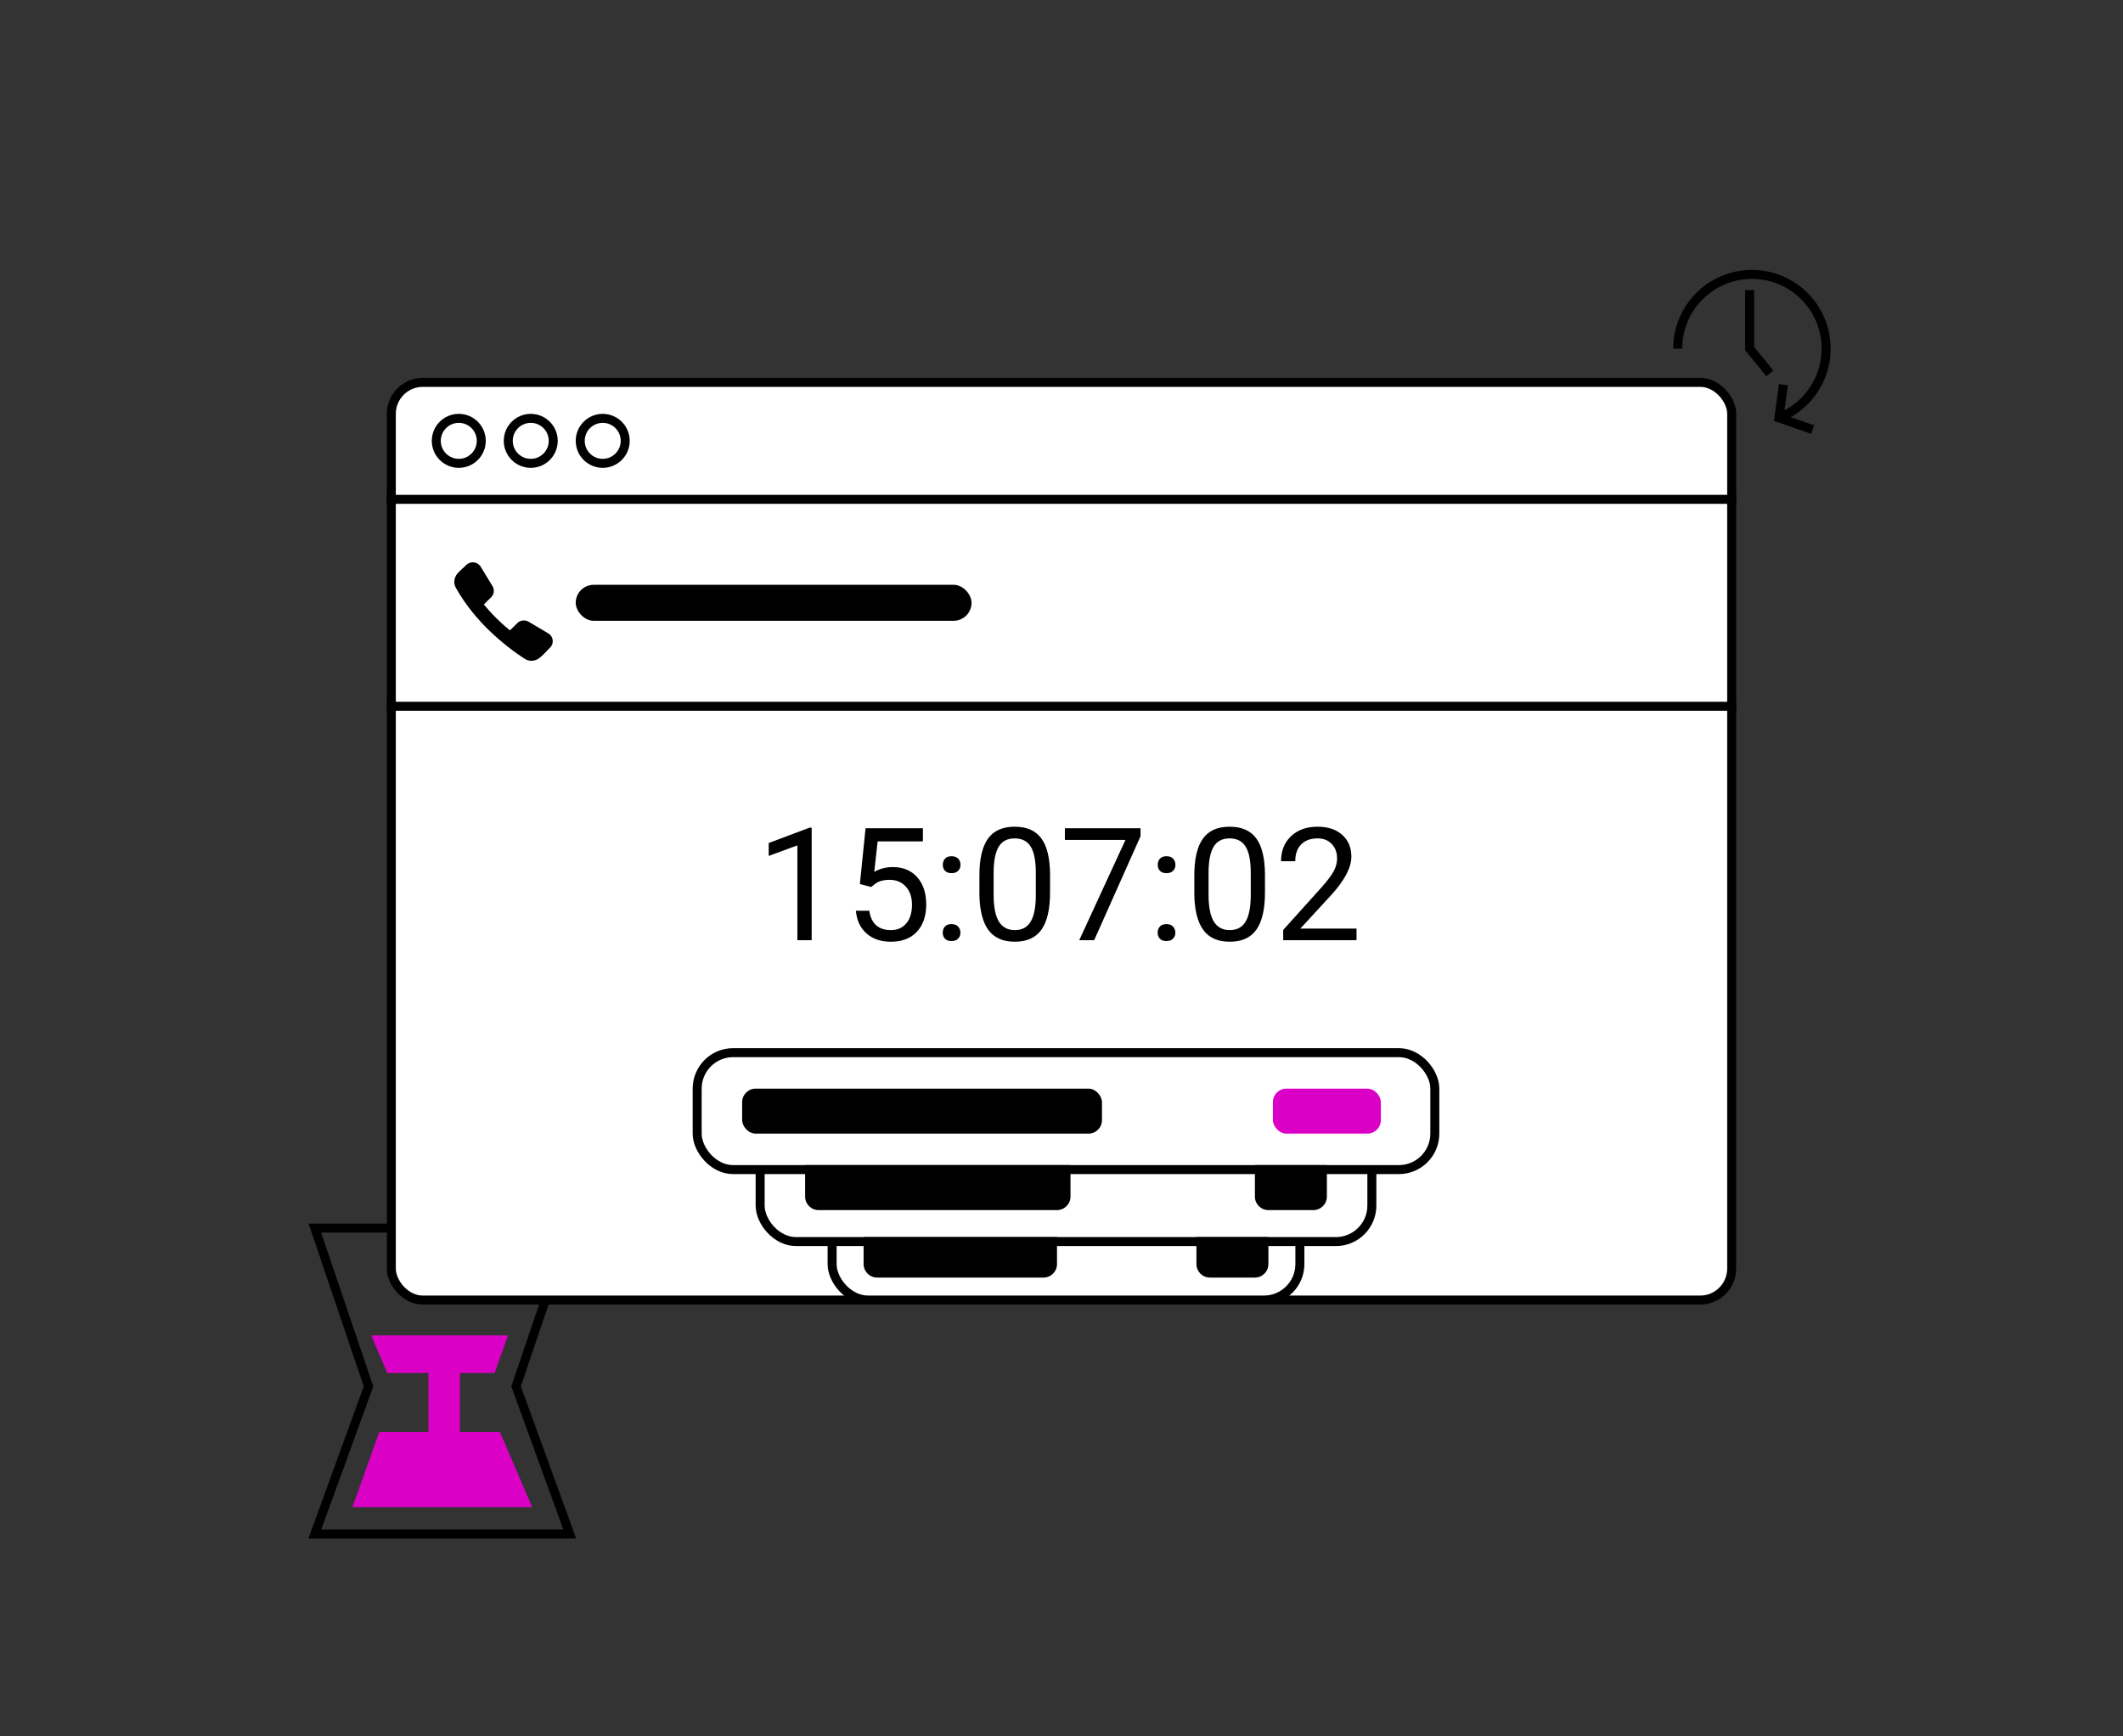 <svg width="472" height="386" viewBox="0 0 472 386" fill="none" xmlns="http://www.w3.org/2000/svg">
<rect x="0" y="0" width="472" height="386" fill="#333333" stroke="none"/>
<path d="M126.667 273H70L81.93 308.193L70 341H126.667L114.737 308.193L126.667 273Z" stroke="black" stroke-width="2"/>
<path fill-rule="evenodd" clip-rule="evenodd" d="M102.25 305.21H109.965L112.947 296.859H82.526L86.105 305.21H95.25V318.333H84.316L78.351 335.035H118.315L111.158 318.333H102.25V305.21Z" fill="#DB00C5"/>
<path d="M388.988 64.5V77.5L393.488 83" stroke="black" stroke-width="2"/>
<path fill-rule="evenodd" clip-rule="evenodd" d="M389.5 62C380.94 62 374 68.94 374 77.5H372C372 67.835 379.835 60 389.5 60C399.165 60 407 67.835 407 77.5C407 84.032 403.421 89.726 398.12 92.733L403.33 94.556L402.67 96.444L395.17 93.819L394.399 93.549L394.509 92.741L395.509 85.366L397.491 85.634L396.735 91.212C401.652 88.612 405 83.446 405 77.5C405 68.94 398.06 62 389.5 62Z" fill="black"/>
<rect x="87" y="85" width="298" height="204" rx="7" fill="white" stroke="black" stroke-width="2"/>
<path d="M180.458 209H177.28V187.928L170.905 190.27V187.398L179.963 183.998H180.458V209ZM191.174 196.524L192.438 184.117H205.188V187.04H195.122L194.37 193.824C195.589 193.106 196.973 192.748 198.522 192.748C200.79 192.748 202.59 193.5 203.923 195.003C205.256 196.496 205.922 198.518 205.922 201.07C205.922 203.634 205.227 205.656 203.837 207.137C202.459 208.607 200.528 209.342 198.044 209.342C195.845 209.342 194.051 208.732 192.661 207.513C191.271 206.294 190.479 204.608 190.285 202.455H193.276C193.47 203.879 193.977 204.955 194.797 205.685C195.617 206.402 196.7 206.761 198.044 206.761C199.514 206.761 200.664 206.26 201.496 205.257C202.339 204.255 202.761 202.87 202.761 201.104C202.761 199.441 202.305 198.108 201.394 197.105C200.493 196.091 199.292 195.584 197.788 195.584C196.409 195.584 195.327 195.886 194.541 196.49L193.703 197.174L191.174 196.524ZM209.597 207.342C209.597 206.795 209.756 206.34 210.075 205.975C210.406 205.611 210.896 205.428 211.545 205.428C212.194 205.428 212.684 205.611 213.015 205.975C213.356 206.34 213.527 206.795 213.527 207.342C213.527 207.866 213.356 208.305 213.015 208.658C212.684 209.011 212.194 209.188 211.545 209.188C210.896 209.188 210.406 209.011 210.075 208.658C209.756 208.305 209.597 207.866 209.597 207.342ZM209.614 192.252C209.614 191.705 209.773 191.249 210.092 190.885C210.423 190.52 210.913 190.338 211.562 190.338C212.211 190.338 212.701 190.52 213.032 190.885C213.374 191.249 213.544 191.705 213.544 192.252C213.544 192.776 213.374 193.215 213.032 193.568C212.701 193.921 212.211 194.098 211.562 194.098C210.913 194.098 210.423 193.921 210.092 193.568C209.773 193.215 209.614 192.776 209.614 192.252ZM233.454 198.387C233.454 202.09 232.822 204.841 231.557 206.642C230.292 208.442 228.316 209.342 225.627 209.342C222.972 209.342 221.007 208.465 219.731 206.71C218.455 204.944 217.794 202.312 217.749 198.814V194.593C217.749 190.936 218.381 188.219 219.646 186.441C220.91 184.664 222.893 183.775 225.593 183.775C228.27 183.775 230.241 184.636 231.506 186.356C232.771 188.065 233.42 190.708 233.454 194.286V198.387ZM230.292 194.063C230.292 191.386 229.917 189.438 229.165 188.219C228.413 186.988 227.222 186.373 225.593 186.373C223.975 186.373 222.796 186.983 222.055 188.202C221.315 189.421 220.933 191.295 220.91 193.824V198.883C220.91 201.572 221.298 203.56 222.072 204.847C222.858 206.123 224.043 206.761 225.627 206.761C227.188 206.761 228.344 206.157 229.096 204.95C229.86 203.742 230.258 201.839 230.292 199.242V194.063ZM253.569 185.895L243.264 209H239.948L250.219 186.715H236.752V184.117H253.569V185.895ZM257.38 207.342C257.38 206.795 257.539 206.34 257.858 205.975C258.189 205.611 258.679 205.428 259.328 205.428C259.978 205.428 260.467 205.611 260.798 205.975C261.14 206.34 261.311 206.795 261.311 207.342C261.311 207.866 261.14 208.305 260.798 208.658C260.467 209.011 259.978 209.188 259.328 209.188C258.679 209.188 258.189 209.011 257.858 208.658C257.539 208.305 257.38 207.866 257.38 207.342ZM257.397 192.252C257.397 191.705 257.556 191.249 257.875 190.885C258.206 190.52 258.696 190.338 259.345 190.338C259.995 190.338 260.485 190.52 260.815 190.885C261.157 191.249 261.328 191.705 261.328 192.252C261.328 192.776 261.157 193.215 260.815 193.568C260.485 193.921 259.995 194.098 259.345 194.098C258.696 194.098 258.206 193.921 257.875 193.568C257.556 193.215 257.397 192.776 257.397 192.252ZM281.237 198.387C281.237 202.09 280.605 204.841 279.34 206.642C278.076 208.442 276.099 209.342 273.41 209.342C270.756 209.342 268.79 208.465 267.514 206.71C266.238 204.944 265.577 202.312 265.532 198.814V194.593C265.532 190.936 266.164 188.219 267.429 186.441C268.693 184.664 270.676 183.775 273.376 183.775C276.053 183.775 278.024 184.636 279.289 186.356C280.554 188.065 281.203 190.708 281.237 194.286V198.387ZM278.076 194.063C278.076 191.386 277.7 189.438 276.948 188.219C276.196 186.988 275.005 186.373 273.376 186.373C271.758 186.373 270.579 186.983 269.838 188.202C269.098 189.421 268.716 191.295 268.693 193.824V198.883C268.693 201.572 269.081 203.56 269.855 204.847C270.642 206.123 271.826 206.761 273.41 206.761C274.971 206.761 276.127 206.157 276.879 204.95C277.643 203.742 278.042 201.839 278.076 199.242V194.063ZM301.591 209H285.288V206.727L293.901 197.157C295.177 195.71 296.054 194.536 296.533 193.636C297.023 192.725 297.268 191.785 297.268 190.816C297.268 189.518 296.875 188.452 296.088 187.621C295.302 186.789 294.254 186.373 292.944 186.373C291.372 186.373 290.147 186.823 289.27 187.723C288.404 188.612 287.971 189.854 287.971 191.449H284.809C284.809 189.159 285.544 187.307 287.014 185.895C288.495 184.482 290.472 183.775 292.944 183.775C295.257 183.775 297.085 184.385 298.43 185.604C299.774 186.812 300.446 188.424 300.446 190.44C300.446 192.89 298.885 195.807 295.764 199.19L289.099 206.419H301.591V209Z" fill="black"/>
<rect x="128" y="130" width="88" height="8" rx="4" fill="black"/>
<path d="M110.469 137.538C105.576 132.715 103.382 128.063 102.897 126.34L101.874 127.349C100.993 128.217 100.723 129.523 101.318 130.602C102.567 132.87 104.877 136.332 108.284 139.692C111.533 142.895 114.629 145.164 116.696 146.476C117.818 147.188 119.259 146.961 120.203 146.03L121.535 144.717C119.885 144.334 115.361 142.362 110.469 137.538Z" fill="black"/>
<path d="M103.653 125.595C104.6 124.661 106.185 124.853 106.875 125.986L109.496 130.293C109.982 131.092 109.854 132.114 109.186 132.773L107.383 134.551C106.435 135.485 104.85 135.293 104.161 134.16L101.54 129.853C101.053 129.054 101.181 128.032 101.849 127.373L103.653 125.595Z" fill="black"/>
<path d="M122.291 143.971C123.239 143.037 123.044 141.474 121.895 140.795L117.526 138.21C116.716 137.731 115.679 137.857 115.011 138.516L113.207 140.294C112.26 141.228 112.455 142.791 113.604 143.47L117.972 146.055C118.783 146.534 119.82 146.408 120.488 145.749L122.291 143.971Z" fill="black"/>
<line x1="86" y1="157" x2="386" y2="157" stroke="black" stroke-width="2"/>
<line x1="86" y1="111" x2="386" y2="111" stroke="black" stroke-width="2"/>
<circle cx="102" cy="98" r="5" stroke="black" stroke-width="2"/>
<circle cx="118" cy="98" r="5" stroke="black" stroke-width="2"/>
<circle cx="134" cy="98" r="5" stroke="black" stroke-width="2"/>
<rect x="185" y="263" width="104" height="26" rx="8" fill="white" stroke="black" stroke-width="2"/>
<rect x="169" y="250" width="136" height="26" rx="8" fill="white" stroke="black" stroke-width="2"/>
<rect x="155" y="234" width="164" height="26" rx="8" fill="white" stroke="black" stroke-width="2"/>
<path d="M179 259H238V266C238 267.657 236.657 269 235 269H182C180.343 269 179 267.657 179 266V259Z" fill="black"/>
<path d="M279 259H295V266C295 267.657 293.657 269 292 269H282C280.343 269 279 267.657 279 266V259Z" fill="black"/>
<path d="M266 275H282V281C282 282.657 280.657 284 279 284H269C267.343 284 266 282.657 266 281V275Z" fill="black"/>
<path d="M192 275H235V281C235 282.657 233.657 284 232 284H195C193.343 284 192 282.657 192 281V275Z" fill="black"/>
<rect x="165" y="242" width="80" height="10" rx="3" fill="black"/>
<rect x="283" y="242" width="24" height="10" rx="3" fill="#DB00C5"/>
</svg>
